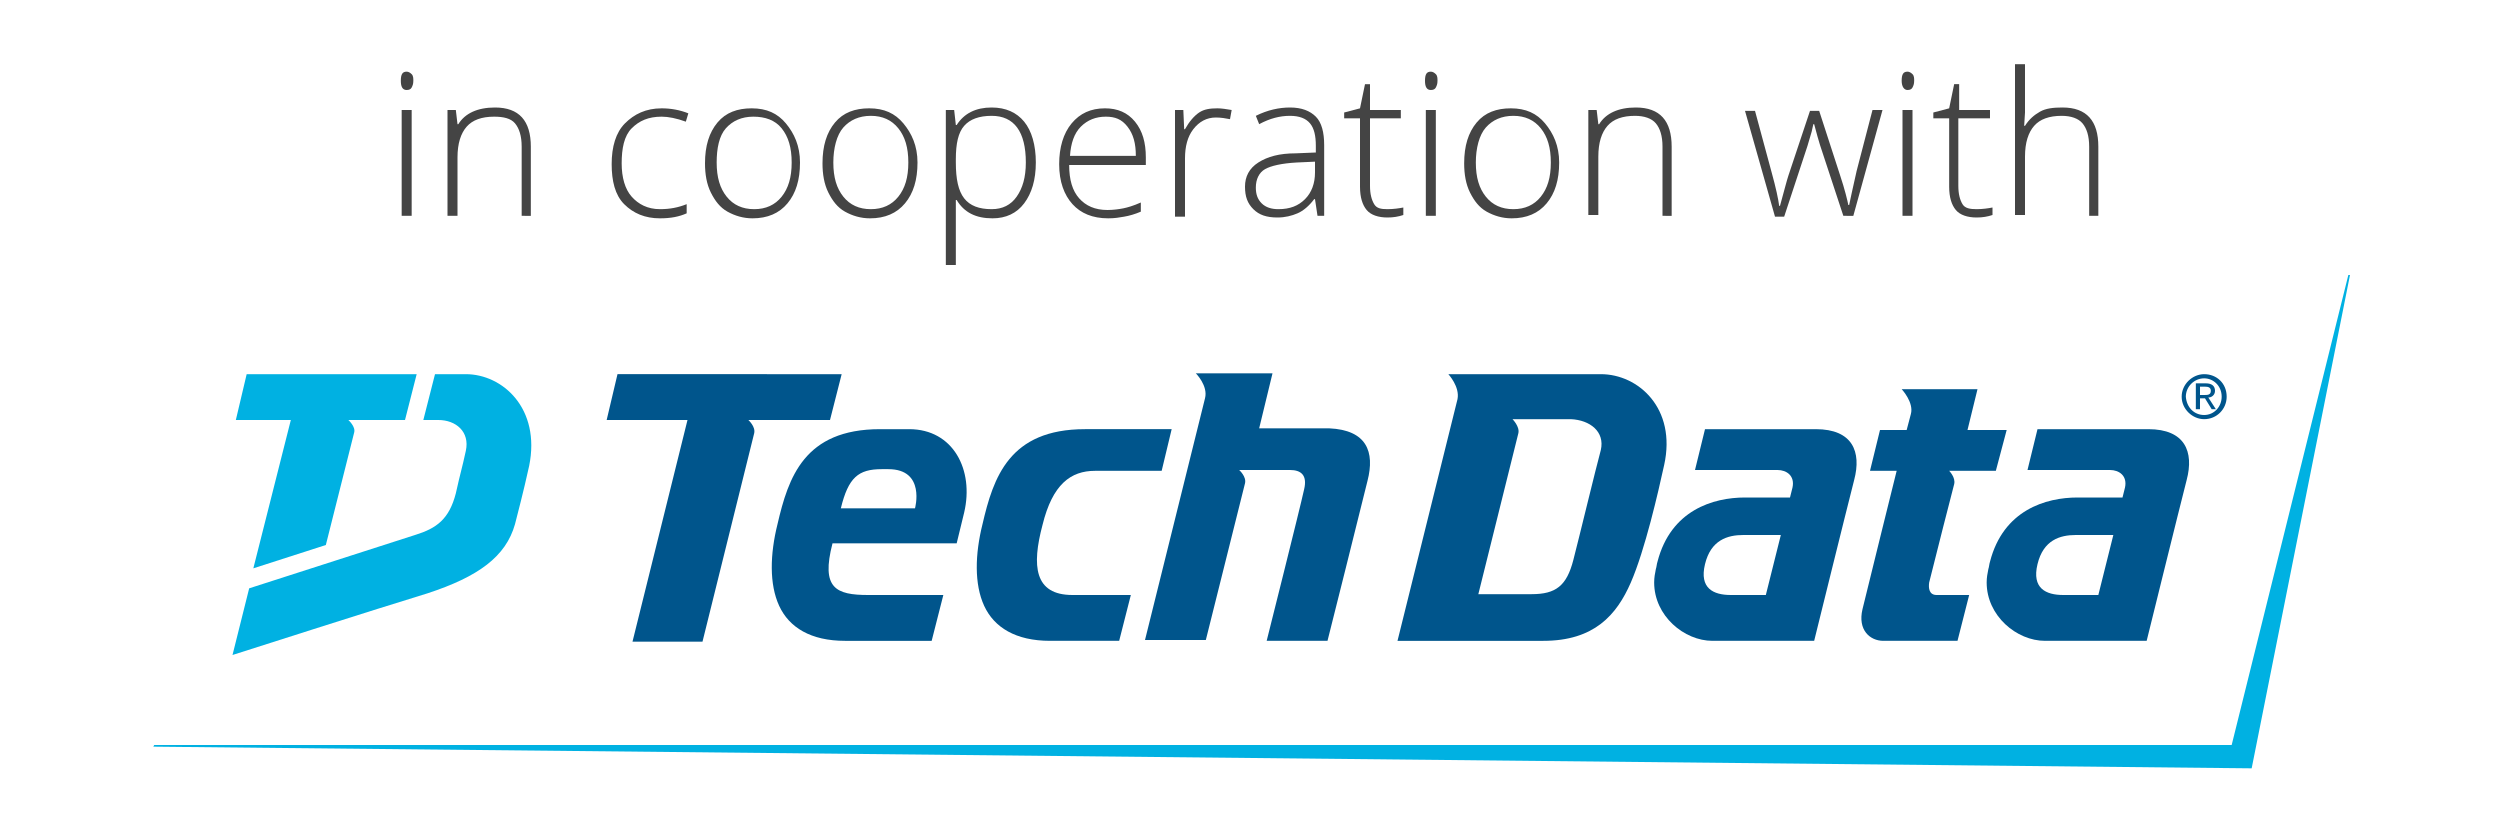 <?xml version="1.0" encoding="utf-8"?>
<!-- Generator: Adobe Illustrator 24.1.2, SVG Export Plug-In . SVG Version: 6.00 Build 0)  -->
<svg version="1.1" id="Layer_1" xmlns="http://www.w3.org/2000/svg" xmlns:xlink="http://www.w3.org/1999/xlink" x="0px" y="0px"
	 viewBox="0 0 300 100" style="enable-background:new 0 0 300 100;" xml:space="preserve">
<style type="text/css">
	.st0{fill:#00B1E2;}
	.st1{fill:#00558C;}
	.st2{fill:#444444;}
</style>
<g>
	<g>
		<path class="st0" d="M55.9,44.9h-3.7l-1.4,5.5h1.8c2.1,0,3.8,1.4,3.3,3.7c-0.5,2.3-0.6,2.4-1.2,5.1c-0.8,3.1-2.3,4.2-4.9,5
			l-19.9,6.4l-2,8c0,0,17.8-5.7,23.4-7.4c6.1-2,9.4-4.4,10.5-8.3c0.3-1.2,1-3.8,1.7-7C64.9,49,60.3,44.9,55.9,44.9z"/>
		<path class="st0" d="M29.6,44.9l-1.3,5.5h6.6l-4.5,17.8l8.7-2.8l3.4-13.5c0.2-0.7-0.7-1.5-0.7-1.5h6.8l1.4-5.5H29.6z"/>
	</g>
	<polygon class="st0" points="270.2,92.2 18.4,89.6 18.5,89.4 267.8,89.4 281.8,33 282,33 	"/>
	<path class="st1" d="M264.5,47.4c0.4,0,0.8,0,0.8-0.5c0-0.4-0.3-0.5-0.7-0.5H264v1H264.5z M264,49.1h-0.5v-3.1h1.2
		c0.7,0,1.1,0.3,1.1,0.9c0,0.5-0.4,0.8-0.8,0.8l0.9,1.4h-0.5l-0.8-1.3H264V49.1z M264.5,49.8c1.2,0,2.1-1,2.1-2.2
		c0-1.3-1-2.2-2.1-2.2c-1.2,0-2.2,1-2.2,2.2C262.4,48.9,263.3,49.8,264.5,49.8 M261.8,47.6c0-1.5,1.3-2.7,2.7-2.7
		c1.5,0,2.7,1.1,2.7,2.7c0,1.5-1.2,2.7-2.7,2.7C263.1,50.3,261.8,49.1,261.8,47.6"/>
	<path class="st1" d="M109.1,51.5h-3.5c-9.1,0-11,5.8-12.3,11.4c-0.9,3.6-1,7.2,0.2,9.8c1.2,2.6,3.8,4.2,7.9,4.2h10.4l1.4-5.5
		c0,0-8.1,0-9,0c-3.9,0-5.7-0.8-4.3-6.2h14.9c0,0,0.5-2.1,0.9-3.7C116.9,56.4,114.4,51.5,109.1,51.5z M109.8,61h-8.9
		c0.9-3.7,2.1-4.7,4.9-4.7h0.8C111.1,56.3,109.8,61,109.8,61z"/>
	<path class="st1" d="M164.1,57.7c-0.6,2.5-4.8,19.2-4.8,19.2H152c0,0,4-15.9,4.5-18.2c0.4-1.7-0.4-2.3-1.7-2.3c-2,0-6.1,0-6.1,0
		s0.9,0.8,0.7,1.6s-4.7,18.8-4.7,18.8h-7.3l7.2-29c0.4-1.5-1.1-3-1.1-3h9.2l-1.6,6.6h8.4C164,51.6,165,54.2,164.1,57.7z"/>
	<path class="st1" d="M89.8,50.4c0,0,0.9,0.8,0.7,1.6s-6.2,25-6.2,25h-8.4l6.6-26.6h-9.7l1.3-5.5H101l-1.4,5.5
		C99.6,50.4,89.8,50.4,89.8,50.4z"/>
	<path class="st1" d="M192.1,44.9h-18.3c0,0,1.4,1.5,1.1,3c-1,4-7.2,29-7.2,29h17.5c6.1,0,8.8-3.1,10.5-7c1.7-3.9,3.3-10.9,4-14.1
		C201.2,49,196.6,44.9,192.1,44.9z M192.1,54c-0.6,2.2-2.6,10.5-3.3,13.2c-0.8,3.1-2.1,4.1-5,4.1h-6.4c0,0,4.6-18.5,4.8-19.3
		c0.2-0.8-0.7-1.7-0.7-1.7h7C190.8,50.4,192.6,51.8,192.1,54z"/>
	<path class="st1" d="M217.9,51.5h-13.3l-1.2,4.9h9.9c1.1,0,2.1,0.7,1.8,2.1l-0.3,1.2h-5.4c-3.8,0-8.9,1.5-10.5,7.7
		c-0.1,0.3-0.1,0.6-0.2,0.9c-0.1,0.5-0.2,1-0.2,1.6c0,4,3.6,7,7,7c4.9,0,12.2,0,12.2,0s3.9-15.8,4.8-19.3
		C223.4,54.2,222.3,51.5,217.9,51.5z M211.9,71.4h-4.2c-2.1,0-3.8-0.8-3.1-3.7c0.7-2.9,2.7-3.5,4.6-3.5h4.5L211.9,71.4z"/>
	<path class="st1" d="M257.8,51.5h-13.3l-1.2,4.9h9.9c1.1,0,2.1,0.7,1.8,2.1l-0.3,1.2h-5.4c-3.8,0-8.9,1.5-10.5,7.7
		c-0.1,0.3-0.1,0.6-0.2,0.9c-0.1,0.5-0.2,1-0.2,1.6c0,4,3.6,7,7,7c4.9,0,5,0,5,0h7.2c0,0,3.9-15.8,4.8-19.3
		C263.3,54.2,262.2,51.5,257.8,51.5z M251.8,71.4h-4.2c-2.1,0-3.8-0.8-3.1-3.7c0.7-2.9,2.7-3.5,4.6-3.5h4.5L251.8,71.4z"/>
	<path class="st1" d="M125.1,63c1.2-4.9,3.4-6.5,6.3-6.5h8l1.2-5h-10.4c-9.1,0-11,5.8-12.3,11.4c-0.9,3.6-1,7.2,0.2,9.8
		c1.2,2.6,3.8,4.2,7.9,4.2h8.3l1.4-5.5c0,0-6.2,0-7,0C124.1,71.4,123.8,67.9,125.1,63z"/>
	<path class="st1" d="M232.4,71.4h3.9l-1.4,5.5h-8.9c-1.6,0-3.1-1.3-2.5-3.8c0.5-2.1,4.1-16.6,4.1-16.6h-3.2l1.2-4.9h3.2l0.5-1.9
		c0.4-1.4-1.1-3-1.1-3h9.1l-1.2,4.9h4.7l-1.3,4.9h-5.6c0,0,0.8,0.8,0.6,1.6c-0.1,0.3-2.4,9.4-3,11.8
		C231.4,70.6,231.5,71.4,232.4,71.4z"/>
</g>
<g>
	<path class="st2" d="M48.1,9.7c0-0.8,0.2-1.1,0.7-1.1c0.2,0,0.4,0.1,0.6,0.3s0.2,0.5,0.2,0.8c0,0.4-0.1,0.6-0.2,0.8
		s-0.3,0.3-0.6,0.3C48.3,10.8,48.1,10.4,48.1,9.7z M49.4,25.9h-1.2V13.2h1.2V25.9z"/>
	<path class="st2" d="M62.6,25.9v-8.3c0-1.3-0.3-2.2-0.8-2.8S60.4,14,59.3,14c-1.5,0-2.6,0.4-3.3,1.2s-1.1,2-1.1,3.7v7h-1.2V13.2h1
		l0.2,1.7H55c0.8-1.3,2.3-2,4.4-2c2.9,0,4.3,1.6,4.3,4.7v8.3H62.6z"/>
	<path class="st2" d="M79.2,26.2c-1.8,0-3.2-0.6-4.3-1.7s-1.5-2.8-1.5-4.8c0-2.1,0.5-3.8,1.6-4.9s2.5-1.8,4.4-1.8
		c1.1,0,2.2,0.2,3.2,0.6l-0.3,1c-1.1-0.4-2.1-0.6-2.9-0.6c-1.6,0-2.7,0.5-3.6,1.4s-1.2,2.4-1.2,4.2c0,1.7,0.4,3.1,1.2,4
		s1.9,1.5,3.4,1.5c1.2,0,2.2-0.2,3.2-0.6v1.1C81.5,26,80.5,26.2,79.2,26.2z"/>
	<path class="st2" d="M96,19.5c0,2.1-0.5,3.7-1.5,4.9s-2.4,1.8-4.2,1.8c-1.1,0-2.1-0.3-3-0.8s-1.5-1.3-2-2.3s-0.7-2.2-0.7-3.5
		c0-2.1,0.5-3.7,1.5-4.9s2.4-1.7,4.1-1.7c1.8,0,3.1,0.6,4.1,1.8S96,17.5,96,19.5z M86,19.5c0,1.8,0.4,3.1,1.2,4.1s1.9,1.5,3.3,1.5
		s2.5-0.5,3.3-1.5s1.2-2.3,1.2-4.1c0-1.8-0.4-3.1-1.2-4.1S91.8,14,90.4,14s-2.5,0.5-3.3,1.4S86,17.8,86,19.5z"/>
	<path class="st2" d="M110.1,19.5c0,2.1-0.5,3.7-1.5,4.9s-2.4,1.8-4.2,1.8c-1.1,0-2.1-0.3-3-0.8s-1.5-1.3-2-2.3s-0.7-2.2-0.7-3.5
		c0-2.1,0.5-3.7,1.5-4.9s2.4-1.7,4.1-1.7c1.8,0,3.1,0.6,4.1,1.8S110.1,17.5,110.1,19.5z M100,19.5c0,1.8,0.4,3.1,1.2,4.1
		s1.9,1.5,3.3,1.5s2.5-0.5,3.3-1.5s1.2-2.3,1.2-4.1c0-1.8-0.4-3.1-1.2-4.1s-1.9-1.5-3.3-1.5s-2.5,0.5-3.3,1.4S100,17.8,100,19.5z"/>
	<path class="st2" d="M119.1,26.2c-2,0-3.4-0.7-4.3-2.2h-0.1l0,1c0,0.6,0,1.2,0,1.9v4.9h-1.2V13.2h1l0.2,1.8h0.1
		c0.9-1.4,2.3-2.1,4.2-2.1c1.7,0,3,0.6,3.9,1.7s1.4,2.8,1.4,4.9c0,2.1-0.5,3.7-1.4,4.9S120.7,26.2,119.1,26.2z M119,25.1
		c1.3,0,2.3-0.5,3-1.5s1.1-2.3,1.1-4.1c0-3.7-1.4-5.6-4.1-5.6c-1.5,0-2.6,0.4-3.3,1.2s-1,2.1-1,4v0.4c0,2,0.3,3.4,1,4.3
		S117.5,25.1,119,25.1z"/>
	<path class="st2" d="M133,26.2c-1.9,0-3.3-0.6-4.3-1.7s-1.6-2.7-1.6-4.8c0-2,0.5-3.7,1.5-4.9s2.3-1.8,4-1.8c1.5,0,2.7,0.5,3.6,1.6
		s1.3,2.5,1.3,4.3v0.9h-9.2c0,1.8,0.4,3.1,1.2,4s1.9,1.4,3.4,1.4c0.7,0,1.4-0.1,1.9-0.2s1.2-0.3,2.1-0.7v1.1c-0.7,0.3-1.4,0.5-2,0.6
		S133.8,26.2,133,26.2z M132.7,14c-1.2,0-2.2,0.4-3,1.2s-1.2,2-1.3,3.5h7.9c0-1.5-0.3-2.6-1-3.5S133.8,14,132.7,14z"/>
	<path class="st2" d="M146.1,13c0.5,0,1.1,0.1,1.7,0.2l-0.2,1.1c-0.5-0.1-1.1-0.2-1.7-0.2c-1.1,0-2,0.5-2.7,1.4s-1,2.1-1,3.5v7h-1.2
		V13.2h1l0.1,2.3h0.1c0.5-0.9,1.1-1.6,1.7-2S145.2,13,146.1,13z"/>
	<path class="st2" d="M158.1,25.9l-0.3-2h-0.1c-0.6,0.8-1.3,1.4-2,1.7s-1.5,0.5-2.4,0.5c-1.3,0-2.2-0.3-2.9-1s-1-1.5-1-2.7
		c0-1.2,0.5-2.2,1.6-2.9s2.5-1.1,4.5-1.1l2.4-0.1v-0.8c0-1.2-0.2-2.1-0.7-2.7s-1.3-0.9-2.4-0.9c-1.2,0-2.4,0.3-3.7,1l-0.4-1
		c1.4-0.7,2.8-1,4.1-1c1.4,0,2.4,0.4,3.1,1.1s1,1.9,1,3.4v8.5H158.1z M153.4,25.1c1.4,0,2.4-0.4,3.2-1.2s1.2-1.9,1.2-3.2v-1.3
		l-2.2,0.1c-1.8,0.1-3.1,0.4-3.8,0.8s-1.1,1.2-1.1,2.2c0,0.8,0.2,1.4,0.7,1.9S152.6,25.1,153.4,25.1z"/>
	<path class="st2" d="M166.5,25.1c0.7,0,1.4-0.1,1.9-0.2v0.9c-0.6,0.2-1.2,0.3-1.9,0.3c-1.1,0-2-0.3-2.5-0.9s-0.8-1.5-0.8-2.8v-8.2
		h-1.9v-0.7l1.9-0.5l0.6-2.9h0.6v3.1h3.7v1h-3.7v8.1c0,1,0.2,1.7,0.5,2.2S165.7,25.1,166.5,25.1z"/>
	<path class="st2" d="M171,9.7c0-0.8,0.2-1.1,0.7-1.1c0.2,0,0.4,0.1,0.6,0.3s0.2,0.5,0.2,0.8c0,0.4-0.1,0.6-0.2,0.8
		s-0.3,0.3-0.6,0.3C171.2,10.8,171,10.4,171,9.7z M172.3,25.9h-1.2V13.2h1.2V25.9z"/>
	<path class="st2" d="M187.1,19.5c0,2.1-0.5,3.7-1.5,4.9s-2.4,1.8-4.2,1.8c-1.1,0-2.1-0.3-3-0.8s-1.5-1.3-2-2.3s-0.7-2.2-0.7-3.5
		c0-2.1,0.5-3.7,1.5-4.9s2.4-1.7,4.1-1.7c1.8,0,3.1,0.6,4.1,1.8S187.1,17.5,187.1,19.5z M177.1,19.5c0,1.8,0.4,3.1,1.2,4.1
		s1.9,1.5,3.3,1.5s2.5-0.5,3.3-1.5s1.2-2.3,1.2-4.1c0-1.8-0.4-3.1-1.2-4.1s-1.9-1.5-3.3-1.5s-2.5,0.5-3.3,1.4S177.1,17.8,177.1,19.5
		z"/>
	<path class="st2" d="M199.5,25.9v-8.3c0-1.3-0.3-2.2-0.8-2.8s-1.4-0.9-2.5-0.9c-1.5,0-2.6,0.4-3.3,1.2s-1.1,2-1.1,3.7v7h-1.2V13.2
		h1l0.2,1.7h0.1c0.8-1.3,2.3-2,4.4-2c2.9,0,4.3,1.6,4.3,4.7v8.3H199.5z"/>
	<path class="st2" d="M221.2,25.9l-2.8-8.5c-0.2-0.6-0.4-1.4-0.7-2.5h-0.1l-0.2,0.9l-0.5,1.7l-2.8,8.5h-1.1l-3.6-12.7h1.2l2,7.4
		c0.5,1.8,0.8,3.2,0.9,4h0.1c0.5-1.8,0.8-3,1-3.6l2.6-7.8h1.1l2.5,7.7c0.6,1.8,0.9,3.1,1,3.6h0.1c0.1-0.5,0.4-1.9,0.9-4.1l1.9-7.3
		h1.2l-3.5,12.7H221.2z"/>
	<path class="st2" d="M228.2,9.7c0-0.8,0.2-1.1,0.7-1.1c0.2,0,0.4,0.1,0.6,0.3s0.2,0.5,0.2,0.8c0,0.4-0.1,0.6-0.2,0.8
		s-0.3,0.3-0.6,0.3C228.5,10.8,228.2,10.4,228.2,9.7z M229.5,25.9h-1.2V13.2h1.2V25.9z"/>
	<path class="st2" d="M237.2,25.1c0.7,0,1.4-0.1,1.9-0.2v0.9c-0.6,0.2-1.2,0.3-1.9,0.3c-1.1,0-2-0.3-2.5-0.9s-0.8-1.5-0.8-2.8v-8.2
		H232v-0.7l1.9-0.5l0.6-2.9h0.6v3.1h3.7v1H235v8.1c0,1,0.2,1.7,0.5,2.2S236.4,25.1,237.2,25.1z"/>
	<path class="st2" d="M250.7,25.9v-8.3c0-1.3-0.3-2.2-0.8-2.8s-1.4-0.9-2.5-0.9c-1.5,0-2.6,0.4-3.3,1.2s-1.1,2-1.1,3.7v7h-1.2V7.7
		h1.2v5.8l-0.1,1.6h0.1c0.5-0.8,1.1-1.3,1.8-1.7s1.6-0.5,2.7-0.5c2.9,0,4.3,1.6,4.3,4.7v8.3H250.7z"/>
</g>
</svg>

